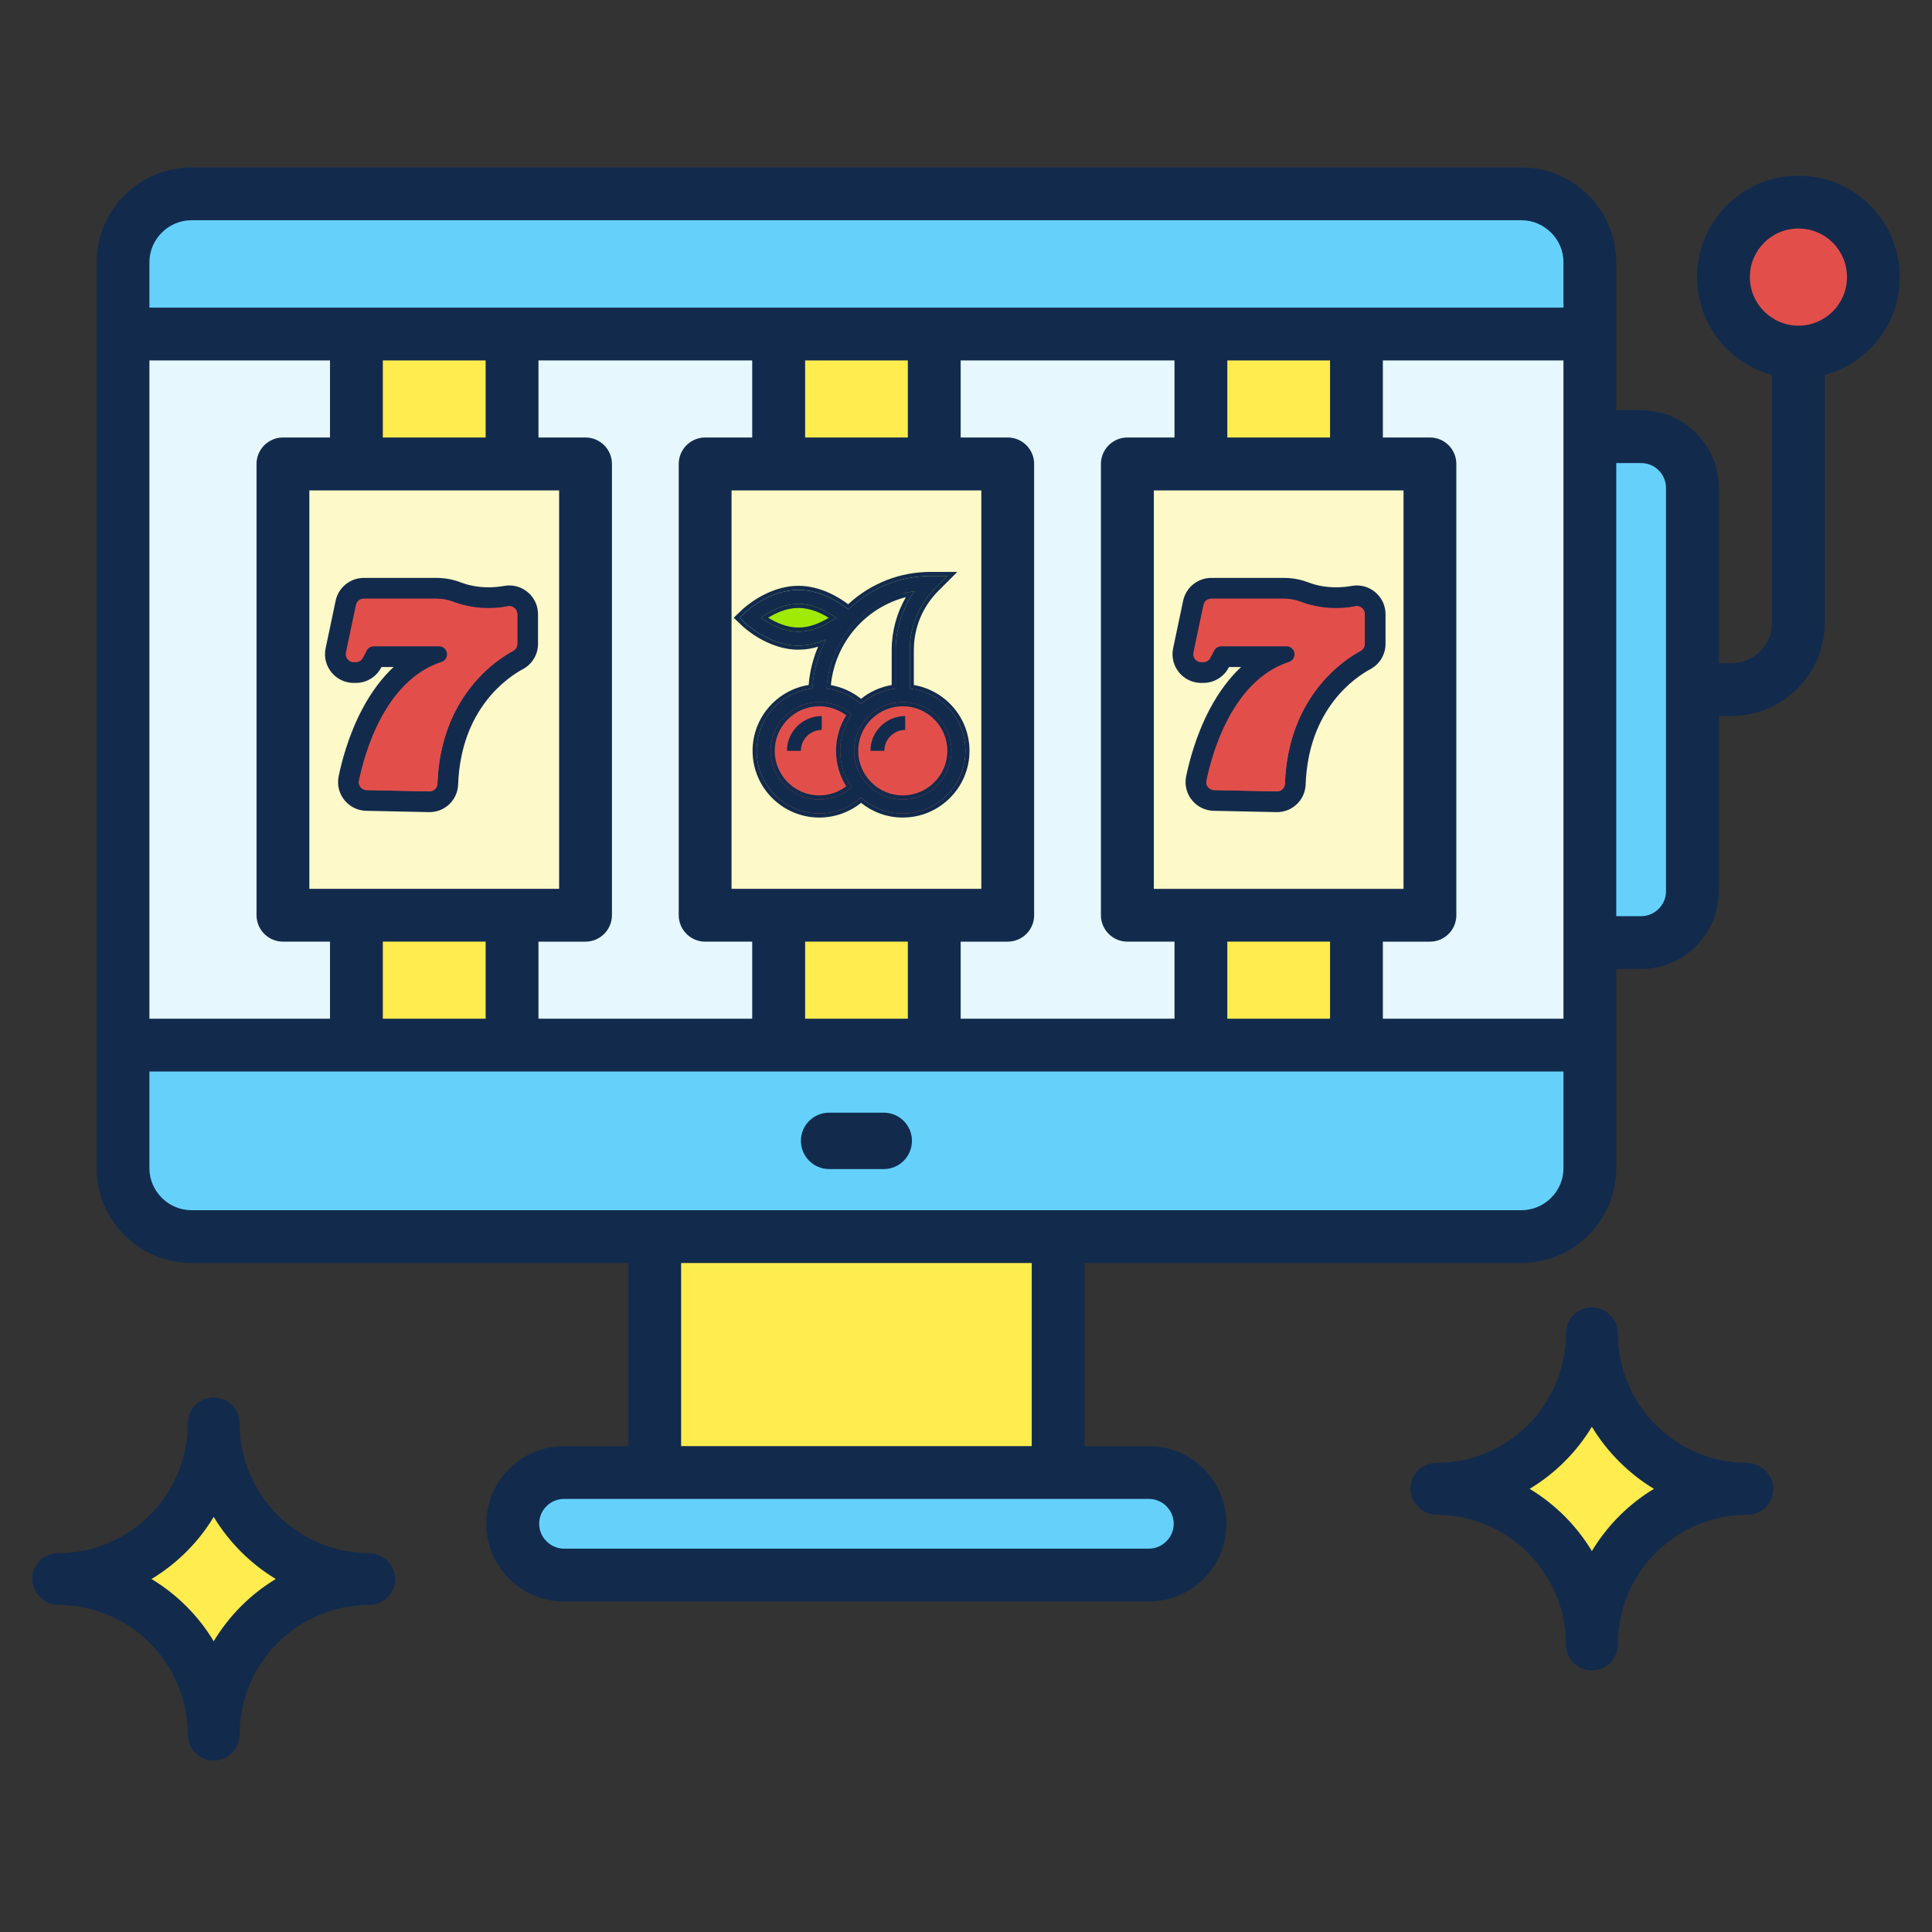 <?xml version="1.0" encoding="UTF-8"?> <svg xmlns="http://www.w3.org/2000/svg" width="300" height="300" viewBox="0 0 300 300" fill="none"><rect x="0" y="0" width="300" height="300" fill="#333333" stroke="none"/><path fill-rule="evenodd" clip-rule="evenodd" d="M244.215 67.794H254.834C259.221 67.794 262.802 71.375 262.802 75.762V138.391C262.802 142.778 259.221 146.359 254.834 146.359H244.215V67.794Z" fill="#65D1FB"></path><path fill-rule="evenodd" clip-rule="evenodd" d="M279.265 54.663C285.668 54.663 290.907 49.439 290.907 43.021C290.907 36.604 285.668 31.379 279.265 31.379C272.847 31.379 267.622 36.603 267.622 43.021C267.623 49.439 272.847 54.663 279.265 54.663Z" fill="#E24F4B"></path><path fill-rule="evenodd" clip-rule="evenodd" d="M101.673 187.843H164.317V232.83H101.673V187.843Z" fill="#FFEC4E"></path><path fill-rule="evenodd" clip-rule="evenodd" d="M29.727 30.108H236.262C242.091 30.108 246.882 34.883 246.882 40.727V51.873L241.533 108.208L246.882 162.279V181.394C246.882 187.238 242.091 192.013 236.262 192.013H29.727C23.882 192.013 19.108 187.238 19.108 181.394V162.28L24.441 108.208L19.108 51.873V40.728C19.108 34.883 23.883 30.108 29.727 30.108Z" fill="#65D1FB"></path><path fill-rule="evenodd" clip-rule="evenodd" d="M19.108 51.873H246.882V162.279H19.108V51.873Z" fill="#E6F8FE"></path><path fill-rule="evenodd" clip-rule="evenodd" d="M55.352 51.873H79.504V162.279H55.352V51.873Z" fill="#FFEC4E"></path><path fill-rule="evenodd" clip-rule="evenodd" d="M120.911 51.873H145.063V162.279H120.911V51.873Z" fill="#FFEC4E"></path><path fill-rule="evenodd" clip-rule="evenodd" d="M186.469 51.873H210.637V162.279H186.469V51.873Z" fill="#FFEC4E"></path><path fill-rule="evenodd" clip-rule="evenodd" d="M48.19 72.042H86.666C89.007 72.042 90.914 73.949 90.914 76.29V137.864C90.914 140.205 89.007 142.112 86.666 142.112H48.19C45.849 142.112 43.942 140.206 43.942 137.864V76.29C43.942 73.949 45.849 72.042 48.19 72.042Z" fill="#FEF9C8"></path><path fill-rule="evenodd" clip-rule="evenodd" d="M113.749 72.042H152.24C154.566 72.042 156.472 73.949 156.472 76.29V137.864C156.472 140.205 154.566 142.112 152.24 142.112H113.749C111.408 142.112 109.501 140.206 109.501 137.864V76.29C109.501 73.949 111.408 72.042 113.749 72.042Z" fill="#FEF9C8"></path><path fill-rule="evenodd" clip-rule="evenodd" d="M179.307 72.042H217.799C220.124 72.042 222.047 73.949 222.047 76.29V137.864C222.047 140.205 220.124 142.112 217.799 142.112H179.307C176.966 142.112 175.059 140.206 175.059 137.864V76.29C175.06 73.949 176.966 72.042 179.307 72.042Z" fill="#FEF9C8"></path><path fill-rule="evenodd" clip-rule="evenodd" d="M87.581 228.645H178.393C182.781 228.645 186.361 232.225 186.361 236.613C186.361 240.984 182.78 244.565 178.393 244.565H87.581C83.21 244.565 79.613 240.984 79.613 236.613C79.613 232.226 83.21 228.645 87.581 228.645Z" fill="#65D1FB"></path><path d="M250.974 63.686H254.834C258.167 63.686 261.174 65.05 263.36 67.236C265.546 69.422 266.91 72.429 266.91 75.762V102.984H268.879C270.6 102.984 272.165 102.27 273.313 101.123C274.444 99.992 275.158 98.426 275.158 96.705V58.229C272.46 57.5 270.042 56.074 268.119 54.151C265.283 51.299 263.515 47.377 263.515 43.021C263.515 38.68 265.282 34.743 268.119 31.89C270.972 29.038 274.909 27.271 279.266 27.271C283.606 27.271 287.544 29.038 290.396 31.89C293.248 34.743 295 38.681 295 43.022C295 47.377 293.248 51.3 290.396 54.152C288.474 56.074 286.055 57.501 283.358 58.23V96.706C283.358 100.689 281.73 104.302 279.11 106.922C276.49 109.557 272.863 111.185 268.879 111.185H266.909V138.391C266.909 141.724 265.545 144.731 263.359 146.917C261.174 149.103 258.166 150.467 254.833 150.467H250.973V181.394C250.973 185.456 249.315 189.13 246.663 191.796C243.997 194.462 240.308 196.121 236.262 196.121H168.409V224.552H178.393C181.726 224.552 184.734 225.901 186.919 228.087C189.105 230.273 190.454 233.28 190.454 236.613C190.454 239.93 189.105 242.953 186.919 245.139C184.734 247.325 181.726 248.673 178.393 248.673H87.581C84.264 248.673 81.241 247.325 79.055 245.139C76.87 242.954 75.521 239.93 75.521 236.613C75.521 233.279 76.87 230.272 79.055 228.087C81.241 225.901 84.264 224.552 87.581 224.552H97.565V196.121H29.727C25.665 196.121 21.991 194.462 19.325 191.796C16.659 189.13 15 185.455 15 181.393C15 134.499 15 87.606 15 40.727C15 36.665 16.659 32.991 19.325 30.325C21.992 27.659 25.665 26 29.727 26H236.262C240.308 26 243.998 27.659 246.664 30.325C249.33 32.991 250.974 36.665 250.974 40.727V63.686ZM206.529 158.187V146.219H190.578V158.187H206.529ZM23.201 166.388V181.394C23.201 183.192 23.945 184.82 25.123 185.998C26.301 187.176 27.929 187.92 29.728 187.92H236.263C238.046 187.92 239.673 187.176 240.852 185.998C242.046 184.82 242.775 183.192 242.775 181.394V166.388C169.587 166.388 96.402 166.388 23.201 166.388ZM182.377 158.187V146.219H175.059C172.796 146.219 170.951 144.374 170.951 142.111V72.041C170.951 69.778 172.796 67.933 175.059 67.933H182.377V55.966H149.171V67.933H156.472C158.752 67.933 160.581 69.778 160.581 72.041V97.791L152.38 98.333V97.791V76.15C139.451 76.15 126.523 76.15 113.594 76.15V138.019H152.38V98.333L160.581 97.791V142.111C160.581 144.375 158.752 146.22 156.472 146.22H149.171V158.187H182.377V158.187ZM214.73 146.22V158.187H242.773C242.773 124.113 242.773 90.04 242.773 55.967H214.73V67.934H222.047C224.31 67.934 226.14 69.779 226.14 72.042V97.792L217.939 97.415V76.151C205.01 76.151 192.081 76.151 179.168 76.151V138.02H217.939V97.415L226.14 97.792V142.112C226.14 144.375 224.31 146.22 222.047 146.22L214.73 146.22ZM206.529 67.933V55.966H190.578V67.933H206.529ZM140.97 158.187V146.219H125.019V158.187H140.97ZM116.802 158.187V146.219H109.501C107.238 146.219 105.393 144.374 105.393 142.111V72.041C105.393 69.778 107.238 67.933 109.501 67.933H116.802V55.966H83.613V67.933H90.914C93.177 67.933 95.022 69.778 95.022 72.041V97.791H86.821V76.15C73.892 76.15 60.964 76.15 48.035 76.15V138.019H86.821V97.791H95.022V142.111C95.022 144.374 93.177 146.22 90.914 146.22H83.613V158.187H116.802V158.187ZM140.97 67.933V55.966H125.019V67.933H140.97ZM75.412 158.187V146.219H59.445V158.187H75.412ZM51.244 158.187V146.219H43.942C41.679 146.219 39.834 144.374 39.834 142.111V72.041C39.834 69.778 41.679 67.933 43.942 67.933H51.244V55.966H23.2V158.187H51.244ZM75.412 67.933V55.966H59.445V67.933H75.412ZM128.739 181.533C126.321 181.533 124.367 179.565 124.367 177.146C124.367 174.728 126.321 172.775 128.739 172.775H137.234C139.653 172.775 141.606 174.728 141.606 177.146C141.606 179.565 139.653 181.533 137.234 181.533H128.739ZM87.581 232.753C86.527 232.753 85.566 233.186 84.853 233.884C84.156 234.581 83.721 235.558 83.721 236.613C83.721 237.666 84.156 238.628 84.853 239.325C85.566 240.038 86.527 240.472 87.581 240.472H178.393C179.447 240.472 180.424 240.039 181.121 239.325C181.819 238.628 182.253 237.666 182.253 236.613C182.253 235.558 181.819 234.582 181.121 233.884C180.424 233.186 179.447 232.753 178.393 232.753C148.132 232.753 117.857 232.753 87.581 232.753ZM160.208 196.121H105.765V224.552H160.208V196.121ZM23.201 47.765H242.773V40.727C242.773 38.929 242.044 37.301 240.851 36.123C239.673 34.945 238.045 34.2 236.262 34.2H29.727C27.929 34.2 26.301 34.944 25.123 36.123C23.945 37.301 23.2 38.929 23.2 40.727V47.765H23.201ZM284.598 37.689C283.233 36.325 281.342 35.488 279.265 35.488C277.172 35.488 275.297 36.325 273.932 37.689C272.568 39.053 271.716 40.944 271.716 43.022C271.716 45.099 272.568 46.99 273.932 48.354C275.297 49.718 277.172 50.571 279.265 50.571C281.342 50.571 283.233 49.718 284.598 48.354C285.962 46.99 286.799 45.099 286.799 43.022C286.8 40.944 285.962 39.053 284.598 37.689ZM254.834 71.902H250.974V142.266H254.834C255.903 142.266 256.865 141.817 257.562 141.119C258.259 140.422 258.694 139.46 258.694 138.39V75.762C258.694 74.692 258.259 73.731 257.562 73.033C256.865 72.336 255.903 71.902 254.834 71.902Z" fill="#122B4D"></path><path d="M5.873 245.189C13.118 245.189 20.066 248.067 25.189 253.19C30.311 258.313 33.189 265.261 33.189 272.505C33.189 265.261 36.067 258.313 41.19 253.19C46.313 248.067 53.261 245.189 60.505 245.189C53.261 245.189 46.313 242.311 41.19 237.188C36.067 232.066 33.189 225.118 33.189 217.873C33.189 225.118 30.311 232.066 25.189 237.188C20.066 242.311 13.118 245.189 5.873 245.189Z" fill="#FFEC4E"></path><path d="M9.333 249.214C14.579 249.3 19.585 251.429 23.287 255.147C26.989 258.865 29.096 263.879 29.16 269.126V269.347C29.16 270.415 29.584 271.439 30.34 272.195C31.095 272.95 32.119 273.374 33.187 273.374C34.255 273.374 35.279 272.95 36.034 272.195C36.789 271.439 37.214 270.415 37.214 269.347C37.214 264.007 39.335 258.886 43.111 255.111C46.886 251.335 52.008 249.214 57.347 249.214C58.415 249.214 59.439 248.789 60.194 248.034C60.95 247.279 61.374 246.255 61.374 245.187C61.358 244.637 61.233 244.095 61.005 243.594C60.778 243.093 60.453 242.641 60.05 242.267C59.647 241.892 59.173 241.601 58.657 241.411C58.14 241.221 57.591 241.136 57.041 241.16C51.793 241.075 46.786 238.946 43.083 235.226C39.38 231.506 37.275 226.488 37.214 221.24V221.027C37.214 219.959 36.789 218.935 36.034 218.179C35.279 217.424 34.255 217 33.187 217C32.119 217 31.095 217.424 30.34 218.179C29.584 218.935 29.16 219.959 29.16 221.027C29.16 223.671 28.64 226.289 27.628 228.731C26.616 231.174 25.133 233.394 23.263 235.263C21.394 237.133 19.174 238.616 16.732 239.628C14.289 240.639 11.671 241.16 9.027 241.16C7.959 241.16 6.935 241.584 6.179 242.34C5.424 243.095 5 244.119 5 245.187C5.02 245.736 5.147 246.276 5.376 246.775C5.604 247.275 5.929 247.725 6.332 248.098C6.734 248.472 7.206 248.763 7.721 248.955C8.236 249.146 8.784 249.234 9.333 249.214ZM33.187 235.547C35.574 239.49 38.878 242.797 42.819 245.187C38.872 247.579 35.566 250.896 33.187 254.851C30.799 250.892 27.482 247.575 23.523 245.187C27.479 242.806 30.796 239.497 33.187 235.547Z" fill="#122B4D"></path><path d="M66.683 125.573C66.655 125.573 66.628 125.573 66.6 125.573L56.872 125.369C55.703 125.345 54.614 124.807 53.884 123.892C53.155 122.979 52.872 121.799 53.107 120.655C53.546 118.516 54.606 114.324 56.767 110.276C58.388 107.239 60.32 104.822 62.543 103.045H58.915L58.721 103.414C58.039 104.708 56.708 105.512 55.246 105.512H54.928C53.739 105.512 52.627 104.982 51.878 104.059C51.129 103.136 50.84 101.939 51.085 100.775L52.64 93.388C53.02 91.581 54.636 90.269 56.483 90.269H67.783C69.013 90.269 70.221 90.494 71.375 90.938C72.316 91.299 73.86 91.731 75.868 91.731C76.698 91.731 77.544 91.655 78.383 91.504C78.613 91.463 78.848 91.442 79.081 91.442C81.248 91.442 83.011 93.204 83.011 95.369V99.978C83.011 101.429 82.217 102.756 80.938 103.439C78.626 104.676 71.047 109.655 70.606 121.794C70.529 123.913 68.806 125.573 66.683 125.573Z" fill="#122B4D"></path><path d="M56.483 92.954H67.783C68.682 92.954 69.572 93.121 70.411 93.443C71.932 94.028 74.958 94.844 78.856 94.147C79.621 94.01 80.326 94.591 80.326 95.368V99.977C80.326 100.434 80.075 100.854 79.671 101.07C77.183 102.401 68.418 108.043 67.922 121.695C67.898 122.371 67.332 122.901 66.656 122.886L56.928 122.683C56.154 122.667 55.581 121.953 55.737 121.194C56.577 117.111 59.684 105.672 68.567 102.777C69.075 102.611 69.416 102.134 69.416 101.599C69.416 100.914 68.86 100.358 68.174 100.358H58.043C57.582 100.358 57.159 100.613 56.945 101.021L56.344 102.162C56.13 102.569 55.706 102.825 55.246 102.825H54.928C54.139 102.825 53.55 102.099 53.713 101.327L55.268 93.94C55.389 93.365 55.896 92.954 56.483 92.954Z" fill="#E24F4B"></path><path d="M78.856 94.148C78.632 94.188 78.412 94.222 78.194 94.253V98.557C78.194 99.014 77.944 99.435 77.54 99.65C75.052 100.981 66.287 106.623 65.791 120.276C65.767 120.951 65.201 121.481 64.525 121.467L55.723 121.283C55.626 122.008 56.184 122.668 56.928 122.684L66.656 122.887C67.332 122.901 67.898 122.372 67.922 121.696C68.418 108.044 77.183 102.402 79.671 101.071C80.075 100.855 80.325 100.435 80.325 99.977V95.368C80.326 94.591 79.621 94.011 78.856 94.148Z" fill="#E24F4B"></path><path d="M79.081 90.909C78.817 90.909 78.55 90.933 78.29 90.98C77.481 91.124 76.667 91.198 75.868 91.198C73.942 91.198 72.465 90.785 71.566 90.44C70.351 89.973 69.078 89.736 67.783 89.736H56.483C54.386 89.736 52.551 91.226 52.119 93.277L50.563 100.665C50.285 101.986 50.614 103.346 51.464 104.394C52.315 105.443 53.578 106.044 54.928 106.044H55.246C56.906 106.044 58.418 105.131 59.192 103.662L59.237 103.577H61.114C59.292 105.28 57.675 107.443 56.297 110.025C54.105 114.131 53.03 118.38 52.585 120.547C52.318 121.847 52.64 123.187 53.468 124.224C54.296 125.262 55.533 125.874 56.861 125.901L66.589 126.105C66.62 126.105 66.651 126.106 66.683 126.106C69.094 126.106 71.051 124.22 71.139 121.813C71.569 109.957 78.941 105.112 81.189 103.909C82.642 103.132 83.544 101.626 83.544 99.977V95.368C83.544 92.91 81.542 90.909 79.081 90.909ZM82.478 99.977C82.478 101.232 81.792 102.378 80.687 102.969C78.311 104.24 70.525 109.351 70.074 121.774C70.007 123.606 68.518 125.04 66.683 125.04C66.659 125.04 66.635 125.04 66.611 125.039L56.883 124.836C55.872 124.815 54.931 124.35 54.3 123.56C53.67 122.77 53.425 121.75 53.629 120.762C54.062 118.651 55.108 114.515 57.237 110.527C58.817 107.566 60.714 105.189 62.876 103.46C63.053 103.319 63.121 103.082 63.046 102.868C62.971 102.654 62.77 102.511 62.544 102.511H58.915C58.717 102.511 58.536 102.621 58.444 102.796L58.249 103.165C57.661 104.284 56.51 104.978 55.246 104.978H54.928C53.9 104.978 52.939 104.521 52.292 103.723C51.644 102.925 51.395 101.89 51.606 100.885L53.161 93.497C53.49 91.935 54.887 90.802 56.483 90.802H67.783C68.947 90.802 70.091 91.015 71.183 91.434C72.167 91.812 73.778 92.263 75.868 92.263C76.729 92.263 77.607 92.184 78.477 92.029C78.676 91.993 78.879 91.975 79.081 91.975C80.954 91.975 82.478 93.497 82.478 95.368L82.478 99.977Z" fill="#122B4D"></path><path d="M123.985 100.298C119.428 100.298 116.31 96.903 116.16 96.758L115.344 95.978L116.16 95.197C116.31 95.052 119.428 91.657 123.985 91.657C128.541 91.657 131.659 95.052 131.81 95.197L132.625 95.978L131.81 96.758C131.659 96.903 128.541 100.298 123.985 100.298Z" fill="#A1EA06"></path><path d="M147.12 89.497L145.262 91.333C142.692 93.925 141.266 97.36 141.266 101.01V107.93H139.106V101.01C139.106 99.002 139.473 97.058 140.186 95.265C140.639 94.055 141.266 92.91 142.022 91.852C141.395 91.938 140.769 92.068 140.186 92.262C133.338 94.141 128.305 100.499 128.305 107.93H126.145C126.145 99.29 132.129 91.96 140.186 90.015C141.568 89.67 143.016 89.497 144.506 89.497H147.12Z" fill="#122B4D"></path><path d="M147.12 89.497L145.262 91.333C142.692 93.925 141.266 97.36 141.266 101.01V107.93H140.186V95.264C140.639 94.055 141.266 92.91 142.022 91.852C141.396 91.938 140.769 92.068 140.186 92.262V90.015C141.568 89.67 143.016 89.497 144.506 89.497H147.12Z" fill="#A1EA06"></path><path d="M127.225 106.851C121.868 106.851 117.504 111.214 117.504 116.571C117.504 121.928 121.868 126.364 127.225 126.364C132.582 126.364 136.946 121.928 136.946 116.571C136.946 111.214 132.582 106.851 127.225 106.851Z" fill="#E24F4B"></path><path d="M140.186 106.851C134.829 106.851 130.465 111.214 130.465 116.571C130.465 121.928 134.829 126.364 140.186 126.364C145.543 126.364 149.906 121.928 149.906 116.571C149.906 111.214 145.543 106.851 140.186 106.851Z" fill="#E24F4B"></path><path d="M114.858 95.924L115.673 96.704C115.824 96.849 119.424 100.244 123.981 100.244C125.565 100.244 127.033 99.833 128.281 99.292C127.039 101.637 126.316 104.23 126.169 106.926C121.302 107.451 117.5 111.584 117.5 116.589C117.5 121.949 121.861 126.31 127.221 126.31C129.625 126.31 131.931 125.417 133.704 123.83C135.425 125.371 137.695 126.31 140.182 126.31C145.542 126.31 149.902 121.949 149.902 116.589C149.902 111.594 146.115 107.468 141.262 106.929V100.953C141.262 97.302 142.684 93.869 145.266 91.287L147.109 89.443H144.502C139.71 89.443 135.193 91.298 131.744 94.671C130.556 93.704 127.565 91.603 123.981 91.603C119.424 91.603 115.824 94.999 115.673 95.144L114.858 95.924ZM119.66 116.589C119.66 112.42 123.052 109.029 127.221 109.029C129.09 109.029 130.884 109.723 132.263 110.957C131.129 112.547 130.461 114.491 130.461 116.589C130.461 118.687 131.129 120.631 132.263 122.221C130.884 123.455 129.09 124.149 127.221 124.149C123.052 124.149 119.66 120.758 119.66 116.589ZM147.742 116.589C147.742 120.758 144.351 124.149 140.182 124.149C136.013 124.149 132.621 120.758 132.621 116.589C132.621 112.42 136.013 109.029 140.182 109.029C144.351 109.029 147.742 112.42 147.742 116.589ZM142.018 91.795C140.177 94.389 139.102 97.581 139.102 100.953V106.929C137.041 107.158 135.172 108.033 133.704 109.348C132.207 108.008 130.329 107.163 128.333 106.933C128.803 99.231 134.584 92.954 142.018 91.795ZM123.981 93.764C126.428 93.764 128.623 95.054 129.827 95.926C128.628 96.797 126.44 98.084 123.981 98.084C121.533 98.084 119.337 96.793 118.134 95.922C119.334 95.051 121.521 93.764 123.981 93.764Z" fill="#122B4D"></path><path fill-rule="evenodd" clip-rule="evenodd" d="M113.933 95.924L115.231 94.681C115.328 94.588 116.306 93.667 117.853 92.767C119.395 91.868 121.547 90.964 123.981 90.964C127.394 90.964 130.266 92.744 131.703 93.827C135.216 90.583 139.728 88.804 144.502 88.804H148.654L145.718 91.739C145.718 91.739 145.718 91.739 145.718 91.739C143.256 94.201 141.901 97.472 141.901 100.953V106.372C146.799 107.194 150.542 111.461 150.542 116.589C150.542 122.302 145.895 126.949 140.182 126.949C137.732 126.949 135.478 126.094 133.704 124.668C131.878 126.132 129.594 126.949 127.221 126.949C121.508 126.949 116.861 122.302 116.861 116.589C116.861 111.438 120.637 107.156 125.567 106.361C125.736 104.299 126.232 102.3 127.032 100.427C126.091 100.704 125.064 100.883 123.981 100.883C121.547 100.883 119.395 99.979 117.853 99.081C116.306 98.18 115.328 97.259 115.231 97.166L113.933 95.924ZM127.388 99.641C127.697 99.533 127.995 99.416 128.281 99.292C128.131 99.575 127.988 99.862 127.854 100.153C126.873 102.265 126.298 104.556 126.169 106.925C121.302 107.451 117.5 111.584 117.5 116.589C117.5 121.949 121.861 126.31 127.221 126.31C129.624 126.31 131.931 125.417 133.704 123.83C135.425 125.371 137.695 126.31 140.182 126.31C145.542 126.31 149.902 121.949 149.902 116.589C149.902 111.594 146.115 107.468 141.262 106.929V100.953C141.262 97.302 142.684 93.869 145.265 91.287L147.109 89.443H144.502C139.71 89.443 135.193 91.298 131.744 94.671C130.556 93.704 127.565 91.603 123.981 91.603C119.424 91.603 115.824 94.999 115.673 95.143L114.858 95.924L115.673 96.704C115.824 96.849 119.424 100.244 123.981 100.244C125.201 100.244 126.353 100 127.388 99.641ZM127.221 109.668C123.405 109.668 120.3 112.773 120.3 116.589C120.3 120.405 123.405 123.51 127.221 123.51C128.745 123.51 130.214 123.006 131.41 122.097C130.404 120.5 129.821 118.611 129.821 116.589C129.821 114.567 130.404 112.677 131.41 111.081C130.214 110.172 128.745 109.668 127.221 109.668ZM132.263 110.957C130.884 109.723 129.09 109.028 127.221 109.028C123.052 109.028 119.66 112.42 119.66 116.589C119.66 120.758 123.052 124.149 127.221 124.149C129.09 124.149 130.884 123.455 132.263 122.221C131.129 120.631 130.461 118.687 130.461 116.589C130.461 114.491 131.129 112.547 132.263 110.957ZM140.182 123.51C143.997 123.51 147.102 120.405 147.102 116.589C147.102 112.773 143.997 109.668 140.182 109.668C136.366 109.668 133.261 112.773 133.261 116.589C133.261 120.405 136.366 123.51 140.182 123.51ZM142.018 91.795C141.72 91.842 141.425 91.896 141.133 91.959C134.129 93.459 128.784 99.539 128.333 106.933C130.328 107.163 132.207 108.007 133.704 109.348C135.172 108.033 137.041 107.157 139.101 106.929V100.953C139.101 97.893 139.987 94.982 141.526 92.531C141.683 92.281 141.847 92.035 142.018 91.795ZM140.662 92.727C134.42 94.332 129.669 99.759 129.018 106.387C130.732 106.689 132.345 107.42 133.704 108.51C135.054 107.425 136.681 106.671 138.462 106.372V100.953C138.462 97.99 139.26 95.161 140.662 92.727ZM128.681 95.926C127.481 95.18 125.791 94.403 123.981 94.403C122.162 94.403 120.475 95.177 119.28 95.921C120.48 96.667 122.171 97.444 123.981 97.444C125.799 97.444 127.486 96.67 128.681 95.926ZM129.266 95.54C128.004 94.718 126.086 93.763 123.981 93.763C121.866 93.763 119.952 94.715 118.695 95.535C118.49 95.669 118.303 95.8 118.134 95.922C118.303 96.043 118.49 96.174 118.695 96.307C119.957 97.129 121.876 98.084 123.981 98.084C126.095 98.084 128.009 97.132 129.266 96.312C129.471 96.178 129.659 96.048 129.827 95.926C129.658 95.804 129.471 95.674 129.266 95.54ZM140.182 124.149C144.35 124.149 147.742 120.758 147.742 116.589C147.742 112.42 144.35 109.028 140.182 109.028C136.013 109.028 132.621 112.42 132.621 116.589C132.621 120.758 136.013 124.149 140.182 124.149Z" fill="#122B4D"></path><path d="M135.159 116.589H137.319C137.319 114.802 138.773 113.349 140.56 113.349V111.188C137.582 111.188 135.159 113.611 135.159 116.589Z" fill="#122B4D"></path><path d="M122.198 116.589H124.359C124.359 114.802 125.812 113.349 127.599 113.349V111.188C124.621 111.188 122.198 113.611 122.198 116.589Z" fill="#122B4D"></path><path d="M198.283 125.573C198.255 125.573 198.228 125.573 198.2 125.573L188.472 125.369C187.303 125.345 186.213 124.807 185.484 123.892C184.755 122.979 184.472 121.799 184.707 120.655C185.146 118.516 186.206 114.324 188.367 110.276C189.988 107.239 191.92 104.822 194.143 103.045H190.515L190.321 103.414C189.639 104.708 188.308 105.512 186.846 105.512H186.528C185.339 105.512 184.227 104.982 183.478 104.059C182.729 103.136 182.44 101.939 182.685 100.775L184.24 93.388C184.62 91.581 186.237 90.269 188.083 90.269H199.383C200.613 90.269 201.821 90.494 202.975 90.938C203.916 91.299 205.46 91.731 207.468 91.731C208.298 91.731 209.144 91.655 209.983 91.504C210.213 91.463 210.448 91.442 210.681 91.442C212.848 91.442 214.611 93.204 214.611 95.369V99.978C214.611 101.429 213.817 102.756 212.538 103.439C210.226 104.676 202.647 109.655 202.206 121.794C202.129 123.913 200.406 125.573 198.283 125.573Z" fill="#122B4D"></path><path d="M188.083 92.954H199.383C200.282 92.954 201.172 93.121 202.011 93.443C203.532 94.028 206.558 94.844 210.456 94.147C211.221 94.01 211.925 94.591 211.925 95.368V99.977C211.925 100.434 211.675 100.854 211.271 101.07C208.783 102.401 200.018 108.043 199.522 121.695C199.498 122.371 198.932 122.901 198.256 122.886L188.528 122.683C187.754 122.667 187.181 121.953 187.337 121.194C188.177 117.111 191.284 105.672 200.166 102.777C200.675 102.611 201.016 102.134 201.016 101.599C201.016 100.914 200.46 100.358 199.774 100.358H189.643C189.182 100.358 188.759 100.613 188.545 101.021L187.944 102.162C187.729 102.569 187.307 102.825 186.846 102.825H186.528C185.739 102.825 185.15 102.099 185.313 101.327L186.868 93.94C186.989 93.365 187.496 92.954 188.083 92.954Z" fill="#E24F4B"></path><path d="M210.456 94.148C210.233 94.188 210.012 94.222 209.794 94.253V98.557C209.794 99.014 209.544 99.435 209.14 99.65C206.652 100.981 197.887 106.623 197.391 120.276C197.367 120.951 196.801 121.481 196.125 121.467L187.323 121.283C187.226 122.008 187.783 122.668 188.528 122.684L198.256 122.887C198.932 122.901 199.498 122.372 199.522 121.696C200.018 108.044 208.783 102.402 211.271 101.071C211.675 100.855 211.925 100.435 211.925 99.977V95.368C211.925 94.591 211.221 94.011 210.456 94.148Z" fill="#E24F4B"></path><path d="M210.681 90.909C210.417 90.909 210.15 90.933 209.889 90.98C209.081 91.124 208.267 91.198 207.468 91.198C205.542 91.198 204.065 90.785 203.166 90.44C201.951 89.973 200.678 89.736 199.383 89.736H188.083C185.986 89.736 184.151 91.226 183.719 93.277L182.163 100.665C181.885 101.986 182.214 103.346 183.064 104.394C183.915 105.443 185.178 106.044 186.528 106.044H186.846C188.506 106.044 190.018 105.131 190.792 103.662L190.837 103.577H192.714C190.892 105.28 189.275 107.443 187.897 110.025C185.705 114.131 184.63 118.38 184.185 120.547C183.918 121.847 184.24 123.187 185.068 124.224C185.896 125.262 187.133 125.874 188.461 125.901L198.189 126.105C198.22 126.105 198.251 126.106 198.283 126.106C200.694 126.106 202.651 124.22 202.739 121.813C203.169 109.957 210.54 105.112 212.789 103.909C214.242 103.132 215.144 101.626 215.144 99.977V95.368C215.144 92.91 213.142 90.909 210.681 90.909ZM214.078 99.977C214.078 101.232 213.392 102.378 212.287 102.969C209.911 104.24 202.125 109.351 201.674 121.774C201.607 123.606 200.118 125.04 198.283 125.04C198.259 125.04 198.235 125.04 198.211 125.039L188.483 124.836C187.472 124.815 186.531 124.35 185.9 123.56C185.27 122.77 185.025 121.75 185.229 120.762C185.662 118.651 186.708 114.515 188.837 110.527C190.417 107.566 192.314 105.189 194.476 103.46C194.653 103.319 194.721 103.082 194.646 102.868C194.571 102.654 194.37 102.511 194.144 102.511H190.515C190.317 102.511 190.136 102.621 190.044 102.796L189.849 103.165C189.261 104.284 188.11 104.978 186.846 104.978H186.528C185.5 104.978 184.539 104.521 183.892 103.723C183.244 102.925 182.994 101.89 183.206 100.885L184.761 93.497C185.09 91.935 186.487 90.802 188.083 90.802H199.383C200.547 90.802 201.691 91.015 202.783 91.434C203.767 91.812 205.378 92.263 207.468 92.263C208.329 92.263 209.207 92.184 210.077 92.029C210.276 91.993 210.479 91.975 210.681 91.975C212.554 91.975 214.078 93.497 214.078 95.368L214.078 99.977Z" fill="#122B4D"></path><path d="M219.873 231.189C227.118 231.189 234.066 234.067 239.188 239.19C244.311 244.313 247.189 251.261 247.189 258.505C247.189 251.261 250.067 244.313 255.19 239.19C260.313 234.067 267.261 231.189 274.505 231.189C267.261 231.189 260.313 228.311 255.19 223.188C250.067 218.066 247.189 211.118 247.189 203.873C247.189 211.118 244.311 218.066 239.188 223.188C234.066 228.311 227.118 231.189 219.873 231.189Z" fill="#FFEC4E"></path><path d="M223.333 235.214C228.579 235.3 233.585 237.429 237.287 241.147C240.989 244.865 243.096 249.879 243.16 255.126V255.347C243.16 256.415 243.584 257.439 244.34 258.195C245.095 258.95 246.119 259.374 247.187 259.374C248.255 259.374 249.279 258.95 250.034 258.195C250.789 257.439 251.214 256.415 251.214 255.347C251.214 250.007 253.335 244.886 257.111 241.111C260.886 237.335 266.007 235.214 271.347 235.214C272.415 235.214 273.439 234.789 274.195 234.034C274.95 233.279 275.374 232.255 275.374 231.187C275.358 230.637 275.233 230.095 275.005 229.594C274.778 229.093 274.454 228.641 274.05 228.267C273.647 227.892 273.173 227.601 272.657 227.411C272.14 227.221 271.591 227.136 271.041 227.16C265.793 227.075 260.786 224.946 257.083 221.226C253.381 217.506 251.275 212.488 251.214 207.24V207.027C251.214 205.959 250.789 204.935 250.034 204.179C249.279 203.424 248.255 203 247.187 203C246.119 203 245.095 203.424 244.34 204.179C243.584 204.935 243.16 205.959 243.16 207.027C243.16 209.671 242.639 212.289 241.628 214.731C240.616 217.174 239.133 219.394 237.263 221.263C235.394 223.133 233.174 224.616 230.731 225.628C228.289 226.639 225.671 227.16 223.027 227.16C221.959 227.16 220.935 227.584 220.179 228.34C219.424 229.095 219 230.119 219 231.187C219.02 231.736 219.147 232.276 219.376 232.775C219.604 233.275 219.929 233.725 220.332 234.098C220.734 234.472 221.206 234.763 221.721 234.955C222.236 235.146 222.784 235.234 223.333 235.214ZM247.187 221.547C249.574 225.49 252.878 228.797 256.819 231.187C252.872 233.579 249.566 236.896 247.187 240.851C244.799 236.892 241.482 233.575 237.523 231.187C241.479 228.806 244.796 225.497 247.187 221.547Z" fill="#122B4D"></path></svg> 